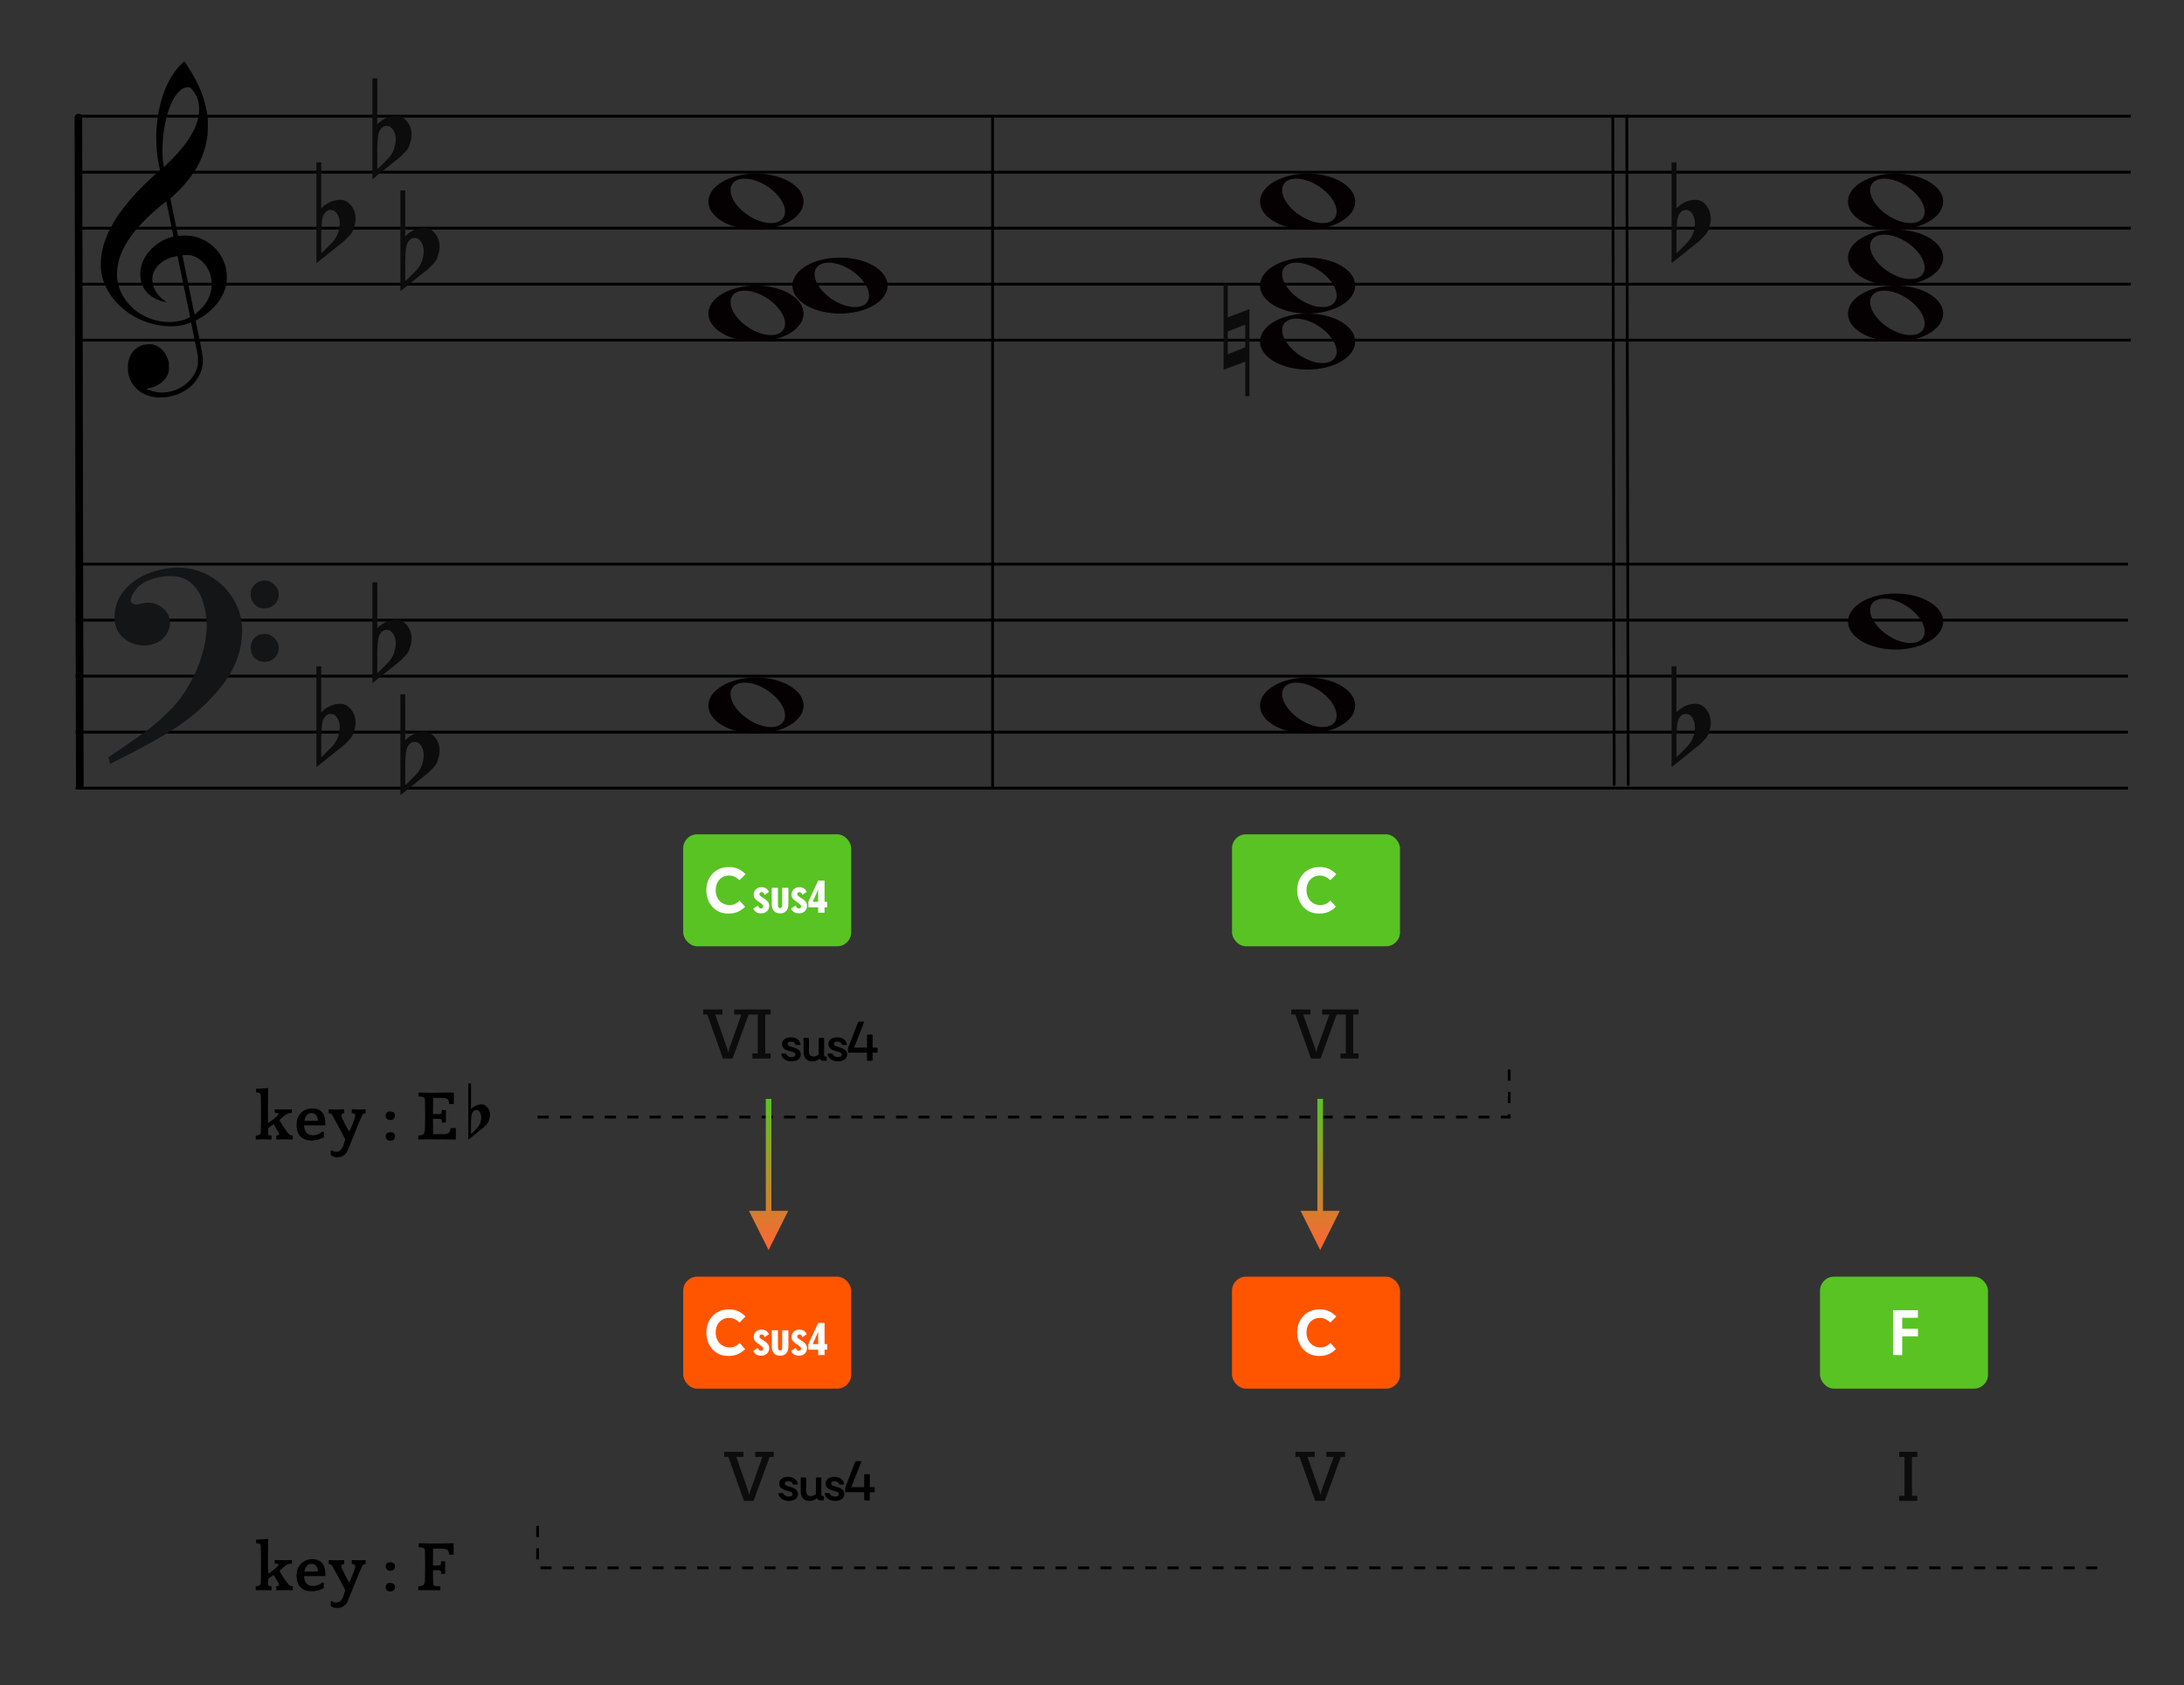 <?xml version="1.0" encoding="UTF-8"?>
<svg width="780px" height="602px" viewBox="0 0 780 602" version="1.1" xmlns="http://www.w3.org/2000/svg" xmlns:xlink="http://www.w3.org/1999/xlink">
    <rect x="0" y="0" width="780" height="602" fill="#333333" stroke="none"/>
    <!-- Generator: Sketch 62 (91390) - https://sketch.com -->
    <title>C4-modulation-sayonara</title>
    <desc>Created with Sketch.</desc>
    <defs>
        <linearGradient x1="50%" y1="0%" x2="50%" y2="98.794%" id="linearGradient-1">
            <stop stop-color="#58C322" offset="0%"></stop>
            <stop stop-color="#FF6633" offset="100%"></stop>
        </linearGradient>
    </defs>
    <g id="C4-modulation-sayonara" stroke="none" stroke-width="1" fill="none" fill-rule="evenodd">
        <g id="Group" transform="translate(27, 191)" stroke="#000000">
            <line x1="0" y1="10.5" x2="733" y2="10.5" id="horizon"></line>
            <line x1="0" y1="30.5" x2="733" y2="30.5" id="horizon"></line>
            <line x1="0" y1="50.5" x2="733" y2="50.5" id="horizon"></line>
            <line x1="0" y1="70.5" x2="733" y2="70.5" id="horizon"></line>
            <line x1="0" y1="90.5" x2="733" y2="90.5" id="horizon"></line>
        </g>
        <line x1="-91.5" y1="161.5" x2="147" y2="161" id="bar" stroke="#000000" stroke-width="2.722" stroke-linecap="round" stroke-linejoin="round" transform="translate(28, 161.5) rotate(90) translate(-28, -161.5) "></line>
        <g id="F" transform="translate(39, 203)" fill="#131516" stroke="#131516" stroke-width="0.5">
            <path d="M0,67.596 C5.774,63.697 10.087,60.745 12.864,58.704 C15.642,56.7 18.566,54.186 21.563,51.198 C24.559,48.21 27.081,44.821 29.128,41.067 C30.736,38.298 32.125,35.091 33.258,31.447 C34.391,27.84 34.975,24.342 35.085,21.026 C35.085,17.928 34.683,14.977 33.842,12.207 C33.038,9.401 31.65,7.106 29.676,5.247 C27.703,3.425 25.144,2.514 21.965,2.514 C18.895,2.514 16.008,3.134 13.303,4.336 C10.635,5.575 8.735,7.543 7.675,10.312 C7.675,10.567 7.529,10.895 7.309,11.369 C7.382,11.952 7.675,12.389 8.223,12.717 C8.771,13.045 9.246,13.191 9.685,13.191 C9.904,13.191 10.525,13.082 11.476,12.863 C12.462,12.645 13.267,12.499 13.924,12.499 C15.861,12.499 17.579,13.191 19.151,14.539 C20.686,15.888 21.453,17.527 21.453,19.459 C21.453,20.843 21.051,22.155 20.283,23.358 C19.516,24.56 18.456,25.544 17.104,26.237 C15.752,26.965 14.253,27.293 12.645,27.293 C9.721,27.293 7.236,26.419 5.19,24.633 C3.18,22.811 2.156,20.516 2.156,17.637 C2.156,13.956 3.289,10.786 5.519,8.09 C7.784,5.393 10.635,3.389 14.144,2.041 C17.616,0.656 21.124,0 24.706,0 C28.616,0 32.344,0.984 35.816,2.988 C39.324,4.956 42.065,7.689 44.112,11.078 C46.159,14.503 47.219,18.147 47.219,22.082 C47.219,29.079 44.88,35.565 40.202,41.578 C35.524,47.59 29.749,52.801 22.842,57.247 C18.237,60.271 10.781,64.352 0.512,69.49 L0,67.596 Z M50.764,9.223 C50.764,7.912 51.239,6.818 52.189,5.944 C53.103,5.033 54.236,4.596 55.588,4.596 C56.757,4.596 57.854,5.106 58.84,6.09 C59.827,7.037 60.302,8.167 60.302,9.406 C60.302,10.717 59.791,11.847 58.84,12.758 C57.817,13.633 56.684,14.07 55.405,14.07 C54.053,14.07 52.956,13.633 52.079,12.649 C51.202,11.701 50.764,10.572 50.764,9.223 Z M50.764,28.318 C50.764,27.006 51.239,25.876 52.116,25.002 C53.029,24.091 54.162,23.654 55.588,23.654 C56.757,23.654 57.817,24.127 58.84,25.111 C59.791,26.095 60.302,27.152 60.302,28.318 C60.302,29.739 59.827,30.869 58.914,31.78 C57.963,32.691 56.867,33.164 55.588,33.164 C54.162,33.164 53.029,32.691 52.116,31.816 C51.239,30.941 50.764,29.775 50.764,28.318 Z" id="Shape"></path>
        </g>
        <path d="M56.162,141.963 C55.266,141.896 54.404,141.751 53.59,141.529 C49.375,140.385 46.455,137.207 45.775,133.019 C45.575,131.792 45.642,129.872 45.923,128.776 C46.137,127.937 46.656,126.738 47.074,126.113 C47.779,125.062 48.984,124.067 50.186,123.549 C51.174,123.121 51.706,123.008 52.952,122.964 C53.94,122.927 54.184,122.943 54.755,123.091 C57.243,123.73 59.258,125.863 60.132,128.784 C60.329,129.444 60.347,129.611 60.351,130.909 C60.354,132.141 60.333,132.398 60.178,132.946 C59.834,134.163 59.246,135.144 58.307,136.061 C56.932,137.409 55.321,138.218 53.146,138.658 L52.213,138.848 L52.875,139.136 C56.41,140.69 60.323,140.54 63.971,138.717 C67.164,137.123 69.633,134.238 70.482,131.11 C70.688,130.354 70.7,130.215 70.694,128.776 L70.688,127.247 L69.496,121.331 C68.841,118.077 68.287,115.355 68.266,115.281 C68.23,115.166 68.148,115.182 67.582,115.418 C63.926,116.945 58.394,116.925 53.345,115.368 C46.428,113.235 40.782,108.554 37.839,102.514 C36.921,100.627 36.385,98.824 36.088,96.619 C35.955,95.626 35.976,92.997 36.129,91.748 C36.949,85.066 40.398,78.366 46.901,70.82 C48.925,68.472 53.355,64.078 56.323,61.473 C57.113,60.781 57.146,60.737 57.085,60.513 C56.948,59.994 56.471,57.478 56.323,56.492 C55.64,51.894 55.641,46.555 56.327,41.883 C57.404,34.543 59.928,28.375 63.602,24.114 C64.272,23.336 65.69,22 65.845,22 C65.895,22 66.325,22.589 66.798,23.309 C71.195,29.971 73.521,35.905 74.157,42.07 C74.315,43.612 74.271,47.229 74.075,48.64 C73.431,53.296 71.928,57.337 69.35,61.34 C67.665,63.961 65.126,66.939 62.535,69.339 C61.944,69.888 61.321,70.465 61.152,70.623 L60.846,70.909 L62.203,77.585 L63.559,84.263 L64.231,84.211 C66.12,84.059 68.116,84.17 69.543,84.503 C71.442,84.949 73.58,85.966 75.179,87.183 C76.071,87.863 77.556,89.382 78.183,90.257 C79.682,92.347 80.66,94.839 80.933,97.258 C81.069,98.455 80.988,100.783 80.78,101.751 C79.957,105.583 77.521,109.186 73.81,112.057 C72.892,112.767 71.554,113.624 70.582,114.127 C69.924,114.468 69.867,114.514 69.91,114.692 C69.993,115.029 71.048,120.157 71.442,122.136 C71.649,123.175 71.967,124.896 72.15,125.96 C72.472,127.832 72.482,127.929 72.438,129.139 C72.36,131.439 71.782,133.237 70.478,135.256 C67.993,139.1 63.541,141.551 58.349,141.933 C57.252,142.013 56.899,142.019 56.162,141.963 Z M62.745,114.885 C63.722,114.77 64.959,114.504 65.761,114.234 C66.743,113.905 67.928,113.32 67.881,113.187 C67.859,113.128 66.855,108.232 65.649,102.304 C64.443,96.377 63.437,91.508 63.413,91.484 C63.39,91.46 62.989,91.516 62.523,91.611 C59.107,92.303 56.304,94.262 55.076,96.816 C54.689,97.621 54.541,98.148 54.441,99.068 C54.229,101.023 54.858,103.17 56.144,104.872 C56.893,105.865 58.034,106.926 59.081,107.606 C59.482,107.866 59.559,107.994 59.278,107.933 C59.18,107.913 58.836,107.838 58.514,107.77 C55.981,107.223 53.532,105.79 52.143,104.047 C50.923,102.514 50.304,100.92 50.127,98.848 C49.901,96.207 50.593,93.661 52.211,91.165 C53.256,89.553 55.06,87.798 56.867,86.636 C58.176,85.793 60.16,84.933 61.512,84.622 C61.759,84.566 61.961,84.493 61.961,84.463 C61.961,84.376 59.457,72.124 59.415,72.007 C59.354,71.835 55.96,74.619 53.673,76.714 C52.412,77.87 49.728,80.664 48.754,81.836 C45.813,85.373 43.913,88.555 42.85,91.716 C41.782,94.904 41.516,97.972 42.062,100.876 C42.726,104.406 45.003,108.1 48.048,110.588 C52.184,113.965 57.451,115.505 62.745,114.885 Z M70.505,111.528 C73.324,109.107 74.992,106.353 75.485,103.313 C75.651,102.294 75.607,100.145 75.405,99.195 C74.58,95.346 72.061,92.374 68.741,91.333 C68.087,91.127 67.936,91.111 66.647,91.109 C65.83,91.109 65.23,91.139 65.189,91.187 C65.148,91.234 65.991,95.463 67.301,101.771 C68.5,107.548 69.482,112.285 69.484,112.299 C69.492,112.363 69.835,112.103 70.505,111.528 Z M61.284,57.016 C66.959,51.335 70.313,45.803 71.012,40.963 C71.169,39.873 71.167,38.096 71.006,37.127 C70.684,35.195 69.896,33.498 68.556,31.862 C68.024,31.212 67.944,31.178 66.938,31.18 C65.83,31.182 64.822,31.708 63.777,32.83 C62.044,34.684 60.596,37.715 59.529,41.707 C58.046,47.266 57.59,54.218 58.404,58.927 L58.531,59.671 L59.325,58.927 C59.761,58.517 60.641,57.658 61.284,57.016 Z" id="G-Clef" fill="#000000"></path>
        <g id="Group" transform="translate(28, 31)" stroke="#000000">
            <line x1="0" y1="10.5" x2="733" y2="10.5" id="horizon"></line>
            <line x1="0" y1="30.5" x2="733" y2="30.5" id="horizon"></line>
            <line x1="0" y1="50.5" x2="733" y2="50.5" id="horizon"></line>
            <line x1="0" y1="70.5" x2="733" y2="70.5" id="horizon"></line>
            <line x1="0" y1="90.5" x2="733" y2="90.5" id="horizon"></line>
        </g>
        <g id="flat" transform="translate(113, 58)" fill="#0C0C0C" fill-rule="nonzero">
            <path d="M1.733,11.772 C1.733,11.772 1.733,13.314 1.733,16.4 C3.732,14.423 5.976,13.411 8.464,13.362 C10.019,13.362 11.352,14.062 12.463,15.46 C13.44,16.762 13.951,18.208 13.996,19.8 C14.04,21.053 13.751,22.499 13.129,24.139 C12.907,24.814 12.418,25.537 11.663,26.308 C11.085,26.888 10.486,27.49 9.863,28.117 C6.576,30.72 3.288,33.348 0,36 L0,0 L1.733,0 L1.733,11.772 Z M7.131,17.991 C6.598,17.316 5.91,16.979 5.065,16.979 C3.999,16.979 3.133,17.629 2.466,18.931 C1.977,19.944 1.733,22.331 1.733,26.091 L1.733,32.312 C1.777,32.504 3.022,31.323 5.465,28.767 C6.798,27.418 7.665,25.826 8.064,23.994 C8.242,23.271 8.331,22.548 8.331,21.824 C8.331,20.233 7.931,18.956 7.131,17.991"></path>
        </g>
        <g id="flat" transform="translate(133, 28)" fill="#0C0C0C" fill-rule="nonzero">
            <path d="M1.733,11.772 C1.733,11.772 1.733,13.314 1.733,16.4 C3.732,14.423 5.976,13.411 8.464,13.362 C10.019,13.362 11.352,14.062 12.463,15.46 C13.44,16.762 13.951,18.208 13.996,19.8 C14.04,21.053 13.751,22.499 13.129,24.139 C12.907,24.814 12.418,25.537 11.663,26.308 C11.085,26.888 10.486,27.49 9.863,28.117 C6.576,30.72 3.288,33.348 0,36 L0,0 L1.733,0 L1.733,11.772 Z M7.131,17.991 C6.598,17.316 5.91,16.979 5.065,16.979 C3.999,16.979 3.133,17.629 2.466,18.931 C1.977,19.944 1.733,22.331 1.733,26.091 L1.733,32.312 C1.777,32.504 3.022,31.323 5.465,28.767 C6.798,27.418 7.665,25.826 8.064,23.994 C8.242,23.271 8.331,22.548 8.331,21.824 C8.331,20.233 7.931,18.956 7.131,17.991"></path>
        </g>
        <g id="flat" transform="translate(143, 68)" fill="#0C0C0C" fill-rule="nonzero">
            <path d="M1.733,11.772 C1.733,11.772 1.733,13.314 1.733,16.4 C3.732,14.423 5.976,13.411 8.464,13.362 C10.019,13.362 11.352,14.062 12.463,15.46 C13.44,16.762 13.951,18.208 13.996,19.8 C14.04,21.053 13.751,22.499 13.129,24.139 C12.907,24.814 12.418,25.537 11.663,26.308 C11.085,26.888 10.486,27.49 9.863,28.117 C6.576,30.72 3.288,33.348 0,36 L0,0 L1.733,0 L1.733,11.772 Z M7.131,17.991 C6.598,17.316 5.91,16.979 5.065,16.979 C3.999,16.979 3.133,17.629 2.466,18.931 C1.977,19.944 1.733,22.331 1.733,26.091 L1.733,32.312 C1.777,32.504 3.022,31.323 5.465,28.767 C6.798,27.418 7.665,25.826 8.064,23.994 C8.242,23.271 8.331,22.548 8.331,21.824 C8.331,20.233 7.931,18.956 7.131,17.991"></path>
        </g>
        <g id="flat" transform="translate(113, 238)" fill="#0C0C0C" fill-rule="nonzero">
            <path d="M1.733,11.772 C1.733,11.772 1.733,13.314 1.733,16.4 C3.732,14.423 5.976,13.411 8.464,13.362 C10.019,13.362 11.352,14.062 12.463,15.46 C13.44,16.762 13.951,18.208 13.996,19.8 C14.04,21.053 13.751,22.499 13.129,24.139 C12.907,24.814 12.418,25.537 11.663,26.308 C11.085,26.888 10.486,27.49 9.863,28.117 C6.576,30.72 3.288,33.348 0,36 L0,0 L1.733,0 L1.733,11.772 Z M7.131,17.991 C6.598,17.316 5.91,16.979 5.065,16.979 C3.999,16.979 3.133,17.629 2.466,18.931 C1.977,19.944 1.733,22.331 1.733,26.091 L1.733,32.312 C1.777,32.504 3.022,31.323 5.465,28.767 C6.798,27.418 7.665,25.826 8.064,23.994 C8.242,23.271 8.331,22.548 8.331,21.824 C8.331,20.233 7.931,18.956 7.131,17.991"></path>
        </g>
        <g id="flat" transform="translate(597, 58)" fill="#0C0C0C" fill-rule="nonzero">
            <path d="M1.733,11.772 C1.733,11.772 1.733,13.314 1.733,16.4 C3.732,14.423 5.976,13.411 8.464,13.362 C10.019,13.362 11.352,14.062 12.463,15.46 C13.44,16.762 13.951,18.208 13.996,19.8 C14.04,21.053 13.751,22.499 13.129,24.139 C12.907,24.814 12.418,25.537 11.663,26.308 C11.085,26.888 10.486,27.49 9.863,28.117 C6.576,30.72 3.288,33.348 0,36 L0,0 L1.733,0 L1.733,11.772 Z M7.131,17.991 C6.598,17.316 5.91,16.979 5.065,16.979 C3.999,16.979 3.133,17.629 2.466,18.931 C1.977,19.944 1.733,22.331 1.733,26.091 L1.733,32.312 C1.777,32.504 3.022,31.323 5.465,28.767 C6.798,27.418 7.665,25.826 8.064,23.994 C8.242,23.271 8.331,22.548 8.331,21.824 C8.331,20.233 7.931,18.956 7.131,17.991"></path>
        </g>
        <g id="flat" transform="translate(597, 238)" fill="#0C0C0C" fill-rule="nonzero">
            <path d="M1.733,11.772 C1.733,11.772 1.733,13.314 1.733,16.4 C3.732,14.423 5.976,13.411 8.464,13.362 C10.019,13.362 11.352,14.062 12.463,15.46 C13.44,16.762 13.951,18.208 13.996,19.8 C14.04,21.053 13.751,22.499 13.129,24.139 C12.907,24.814 12.418,25.537 11.663,26.308 C11.085,26.888 10.486,27.49 9.863,28.117 C6.576,30.72 3.288,33.348 0,36 L0,0 L1.733,0 L1.733,11.772 Z M7.131,17.991 C6.598,17.316 5.91,16.979 5.065,16.979 C3.999,16.979 3.133,17.629 2.466,18.931 C1.977,19.944 1.733,22.331 1.733,26.091 L1.733,32.312 C1.777,32.504 3.022,31.323 5.465,28.767 C6.798,27.418 7.665,25.826 8.064,23.994 C8.242,23.271 8.331,22.548 8.331,21.824 C8.331,20.233 7.931,18.956 7.131,17.991"></path>
        </g>
        <g id="flat" transform="translate(133, 208)" fill="#0C0C0C" fill-rule="nonzero">
            <path d="M1.733,11.772 C1.733,11.772 1.733,13.314 1.733,16.4 C3.732,14.423 5.976,13.411 8.464,13.362 C10.019,13.362 11.352,14.062 12.463,15.46 C13.44,16.762 13.951,18.208 13.996,19.8 C14.04,21.053 13.751,22.499 13.129,24.139 C12.907,24.814 12.418,25.537 11.663,26.308 C11.085,26.888 10.486,27.49 9.863,28.117 C6.576,30.72 3.288,33.348 0,36 L0,0 L1.733,0 L1.733,11.772 Z M7.131,17.991 C6.598,17.316 5.91,16.979 5.065,16.979 C3.999,16.979 3.133,17.629 2.466,18.931 C1.977,19.944 1.733,22.331 1.733,26.091 L1.733,32.312 C1.777,32.504 3.022,31.323 5.465,28.767 C6.798,27.418 7.665,25.826 8.064,23.994 C8.242,23.271 8.331,22.548 8.331,21.824 C8.331,20.233 7.931,18.956 7.131,17.991"></path>
        </g>
        <g id="flat" transform="translate(143, 248)" fill="#0C0C0C" fill-rule="nonzero">
            <path d="M1.733,11.772 C1.733,11.772 1.733,13.314 1.733,16.4 C3.732,14.423 5.976,13.411 8.464,13.362 C10.019,13.362 11.352,14.062 12.463,15.46 C13.44,16.762 13.951,18.208 13.996,19.8 C14.04,21.053 13.751,22.499 13.129,24.139 C12.907,24.814 12.418,25.537 11.663,26.308 C11.085,26.888 10.486,27.49 9.863,28.117 C6.576,30.72 3.288,33.348 0,36 L0,0 L1.733,0 L1.733,11.772 Z M7.131,17.991 C6.598,17.316 5.91,16.979 5.065,16.979 C3.999,16.979 3.133,17.629 2.466,18.931 C1.977,19.944 1.733,22.331 1.733,26.091 L1.733,32.312 C1.777,32.504 3.022,31.323 5.465,28.767 C6.798,27.418 7.665,25.826 8.064,23.994 C8.242,23.271 8.331,22.548 8.331,21.824 C8.331,20.233 7.931,18.956 7.131,17.991"></path>
        </g>
        <rect id="Rectangle-Copy" fill="#58C322" x="244" y="298" width="60" height="40" rx="5"></rect>
        <line x1="456.5" y1="161.25" x2="695" y2="160.75" id="bar" stroke="#000000" stroke-linecap="round" stroke-linejoin="round" transform="translate(576, 161.25) rotate(90) translate(-576, -161.25) "></line>
        <line x1="461.5" y1="161.25" x2="700" y2="160.75" id="bar" stroke="#000000" stroke-linecap="round" stroke-linejoin="round" transform="translate(581, 161.25) rotate(90) translate(-581, -161.25) "></line>
        <rect id="Rectangle-Copy" fill="#58C322" x="440" y="298" width="60" height="40" rx="5"></rect>
        <g id="CN-Root" transform="translate(242, 348)" fill="#0C0C0C" fill-rule="nonzero">
            <path d="M19.633,30.088 L25.353,14.384 L26.835,14.384 L26.835,12.564 L20.205,12.564 L20.205,14.384 L22.779,14.384 L18.385,26.682 L18.151,27.748 L17.995,27.748 L17.761,26.682 L13.445,14.384 L16.019,14.384 L16.019,12.564 L9.155,12.564 L9.155,14.384 L10.611,14.384 L16.201,30.088 L19.633,30.088 Z M33.206,30.088 L33.206,28.268 L31.308,28.268 L31.308,14.384 L33.206,14.384 L33.206,12.564 L26.732,12.564 L26.732,14.384 L28.63,14.384 L28.63,28.268 L26.732,28.268 L26.732,30.088 L33.206,30.088 Z" id="Combined-Shape"></path>
        </g>
        <g id="CN-Root" transform="translate(452, 348)" fill="#0C0C0C" fill-rule="nonzero">
            <path d="M19.633,30.088 L25.353,14.384 L26.835,14.384 L26.835,12.564 L20.205,12.564 L20.205,14.384 L22.779,14.384 L18.385,26.682 L18.151,27.748 L17.995,27.748 L17.761,26.682 L13.445,14.384 L16.019,14.384 L16.019,12.564 L9.155,12.564 L9.155,14.384 L10.611,14.384 L16.201,30.088 L19.633,30.088 Z M33.206,30.088 L33.206,28.268 L31.308,28.268 L31.308,14.384 L33.206,14.384 L33.206,12.564 L26.732,12.564 L26.732,14.384 L28.63,14.384 L28.63,28.268 L26.732,28.268 L26.732,30.088 L33.206,30.088 Z" id="Combined-Shape"></path>
        </g>
        <g id="CN-sus4" transform="translate(274, 348)" fill="#000000">
            <path d="M8.727,31.101 C10.687,31.101 12.007,30.121 12.007,28.661 C12.007,26.981 10.607,26.501 9.307,26.101 C8.267,25.781 7.267,25.581 7.267,24.881 C7.267,24.361 7.727,24.041 8.507,24.041 C9.447,24.041 9.987,24.521 10.127,25.081 C10.147,25.221 10.227,25.261 10.327,25.261 L11.707,25.261 C11.867,25.261 11.927,25.181 11.907,25.041 C11.727,23.521 10.347,22.501 8.487,22.501 C6.547,22.501 5.307,23.461 5.307,24.881 C5.307,28.021 10.067,27.021 10.067,28.681 C10.067,29.201 9.567,29.561 8.747,29.561 C7.707,29.561 7.007,29.061 6.807,28.461 C6.747,28.341 6.667,28.281 6.547,28.281 L5.207,28.281 C5.047,28.281 5.007,28.381 5.007,28.521 C5.187,29.981 6.687,31.101 8.727,31.101 Z M16.114,31.101 C17.094,31.101 17.874,30.801 18.754,30.121 C18.994,30.621 19.434,30.901 20.174,30.901 L20.994,30.901 C21.174,30.901 21.274,30.801 21.274,30.621 L21.274,29.621 C21.274,29.441 21.174,29.341 20.994,29.341 L20.794,29.341 C20.414,29.341 20.334,29.161 20.334,28.801 L20.334,22.981 C20.334,22.801 20.234,22.701 20.054,22.701 L18.674,22.701 C18.474,22.701 18.394,22.801 18.394,22.981 L18.394,28.621 C17.734,29.161 17.174,29.381 16.554,29.381 C15.474,29.381 14.914,28.721 14.914,27.401 L14.914,22.981 C14.914,22.801 14.814,22.701 14.654,22.701 L13.254,22.701 C13.074,22.701 12.974,22.801 12.974,22.981 L12.974,27.601 C12.974,29.961 14.234,31.101 16.114,31.101 Z M25.28,31.101 C27.24,31.101 28.56,30.121 28.56,28.661 C28.56,26.981 27.16,26.501 25.86,26.101 C24.82,25.781 23.82,25.581 23.82,24.881 C23.82,24.361 24.28,24.041 25.06,24.041 C26,24.041 26.54,24.521 26.68,25.081 C26.7,25.221 26.78,25.261 26.88,25.261 L28.26,25.261 C28.42,25.261 28.48,25.181 28.46,25.041 C28.28,23.521 26.9,22.501 25.04,22.501 C23.1,22.501 21.86,23.461 21.86,24.881 C21.86,28.021 26.62,27.021 26.62,28.681 C26.62,29.201 26.12,29.561 25.3,29.561 C24.26,29.561 23.56,29.061 23.36,28.461 C23.3,28.341 23.22,28.281 23.1,28.281 L21.76,28.281 C21.6,28.281 21.56,28.381 21.56,28.521 C21.74,29.981 23.24,31.101 25.28,31.101 Z M37.367,30.901 C37.547,30.901 37.647,30.801 37.647,30.621 L37.647,27.981 L39.147,27.981 C39.327,27.981 39.407,27.881 39.407,27.721 L39.407,26.441 C39.407,26.261 39.327,26.201 39.147,26.201 L37.647,26.201 L37.647,21.801 C37.647,21.641 37.547,21.541 37.367,21.541 L35.907,21.541 C35.747,21.541 35.647,21.641 35.647,21.801 L35.647,26.201 L31.027,26.201 L34.587,17.181 C34.647,17.001 34.547,16.901 34.367,16.901 L32.787,16.901 C32.607,16.901 32.527,16.981 32.427,17.181 L28.867,26.341 L28.867,27.721 C28.867,27.881 28.967,27.981 29.147,27.981 L35.647,27.981 L35.647,30.621 C35.647,30.801 35.747,30.901 35.907,30.901 L37.367,30.901 Z" id="Combined-Shape"></path>
        </g>
        <g id="CS-Root" transform="translate(250, 310)" fill="#FFFFFF" fill-rule="nonzero">
            <path d="M10.164,16.312 C12.54,16.312 14.268,15.616 16.116,13.888 L14.124,11.632 C13.14,12.76 12.012,13.264 10.548,13.264 C7.668,13.264 5.604,11.032 5.604,7.96 C5.604,4.888 7.572,2.728 10.38,2.728 C11.724,2.728 12.828,3.208 14.124,4.384 L16.26,2.224 C14.364,0.376 12.684,-0.32 10.212,-0.32 C5.58,-0.32 2.268,3.16 2.268,8.032 C2.268,10.24 3.06,12.4 4.428,13.912 C5.844,15.496 7.788,16.312 10.164,16.312 Z" id="Combined-Shape"></path>
        </g>
        <g id="CS-Root" transform="translate(461, 310)" fill="#FFFFFF" fill-rule="nonzero">
            <path d="M10.164,16.312 C12.54,16.312 14.268,15.616 16.116,13.888 L14.124,11.632 C13.14,12.76 12.012,13.264 10.548,13.264 C7.668,13.264 5.604,11.032 5.604,7.96 C5.604,4.888 7.572,2.728 10.38,2.728 C11.724,2.728 12.828,3.208 14.124,4.384 L16.26,2.224 C14.364,0.376 12.684,-0.32 10.212,-0.32 C5.58,-0.32 2.268,3.16 2.268,8.032 C2.268,10.24 3.06,12.4 4.428,13.912 C5.844,15.496 7.788,16.312 10.164,16.312 Z" id="Combined-Shape"></path>
        </g>
        <path d="M192,399 L539,399 L539,381" id="Path-2" stroke="#000000" stroke-dasharray="4,4"></path>
        <path d="M91.333,407.018 C91.333,407.018 93.253,406.946 94.189,406.946 C95.149,406.946 96.973,407.018 96.973,407.018 L96.973,407.018 L96.973,405.578 C95.845,405.578 95.749,405.338 95.749,404.834 L95.749,404.834 L95.749,402.938 L97.717,401.522 L99.517,404.522 C99.925,405.362 99.373,405.578 98.677,405.578 L98.677,405.578 L98.677,407.018 C98.677,407.018 100.837,406.946 101.797,406.946 C102.877,406.946 104.581,407.018 104.581,407.018 L104.581,407.018 L104.581,405.578 C103.717,405.554 103.429,405.338 103.069,404.954 C102.325,404.114 101.197,402.482 99.781,400.082 C100.933,399.026 102.349,397.538 103.789,397.538 L103.789,397.538 L104.245,397.538 L104.245,396.218 C104.245,396.218 102.925,396.29 101.893,396.29 L101.718,396.289 C100.233,396.284 98.125,396.218 98.125,396.218 L98.125,396.218 L98.125,397.538 L98.701,397.538 C99.229,397.538 99.469,397.61 99.469,397.946 C99.469,398.522 95.941,401.114 95.749,401.114 C95.749,401.114 95.677,399.242 95.677,397.898 L95.678,397.403 C95.686,394.781 95.749,388.658 95.749,388.658 L95.749,388.658 L95.173,388.658 C95.173,388.658 93.469,388.898 91.453,388.898 L91.453,388.898 L91.453,390.218 C92.365,390.218 93.157,390.242 93.157,391.49 C93.157,392.018 93.229,395.81 93.229,397.898 C93.229,399.886 93.165,403.553 93.158,404.017 L93.157,404.066 C93.157,405.218 92.581,405.578 91.333,405.578 L91.333,405.578 Z M111.253,407.354 C114.013,407.354 115.645,406.202 115.645,406.202 L115.645,406.202 L115.669,404.258 L114.997,404.258 C114.997,404.258 113.749,405.506 111.829,405.506 C110.005,405.506 108.733,404.522 108.613,402.194 L108.613,402.194 L108.613,401.954 L116.197,401.954 L116.197,401.114 C116.197,398.81 115.381,395.882 111.397,395.882 C109.333,395.882 105.901,397.298 105.901,401.858 C105.901,404.882 107.389,407.354 111.253,407.354 Z M113.509,400.322 L108.757,400.322 C108.757,399.818 109.261,397.562 111.301,397.562 C113.149,397.562 113.581,399.482 113.509,400.322 L113.509,400.322 Z M120.397,413.354 C122.485,413.354 123.661,412.25 124.309,410.618 L124.309,410.618 L125.725,407.066 C125.725,407.066 128.773,399.482 129.373,398.354 C129.709,397.706 130.045,397.658 130.573,397.658 L130.573,397.658 L130.573,396.218 C130.573,396.218 129.061,396.29 128.125,396.29 L127.987,396.289 C127.08,396.283 125.629,396.218 125.629,396.218 L125.629,396.218 L125.629,397.658 C126.469,397.658 126.877,397.85 126.877,398.474 C126.877,399.482 124.813,404.21 124.741,404.21 C124.669,404.21 121.909,399.386 121.909,398.498 C121.909,397.97 122.245,397.658 122.941,397.658 L122.941,397.658 L122.941,396.218 C122.941,396.218 121.069,396.29 120.157,396.29 L120.018,396.289 C119.015,396.283 117.397,396.218 117.397,396.218 L117.397,396.218 L117.397,397.658 C118.093,397.658 118.261,397.706 118.669,398.33 C118.669,398.33 123.205,406.49 123.253,406.97 C122.845,408.65 122.221,411.362 120.181,411.41 C118.981,411.434 118.573,410.906 118.573,410.906 L118.573,410.906 L118.141,410.906 L118.141,412.61 C118.141,412.61 118.909,413.354 120.397,413.354 Z M139.453,400.058 C140.461,400.058 141.085,399.362 141.085,398.402 C141.085,397.442 140.245,396.986 139.357,396.986 C138.541,396.986 137.749,397.37 137.749,398.45 C137.749,399.554 138.469,400.058 139.453,400.058 Z M139.453,407.45 C140.461,407.45 141.085,406.754 141.085,405.794 C141.085,404.834 140.245,404.378 139.357,404.378 C138.541,404.378 137.749,404.762 137.749,405.842 C137.749,406.946 138.469,407.45 139.453,407.45 Z M149.389,407.018 C149.389,407.018 151.549,406.922 153.205,406.922 C155.779,406.922 162.225,407.01 162.769,407.017 L162.805,407.018 L162.805,402.938 L160.909,402.938 C160.909,403.73 160.693,405.098 158.533,405.098 L158.533,405.098 L154.669,405.098 C154.669,405.098 154.621,402.17 154.621,399.626 L154.621,399.626 L156.781,399.626 C157.909,399.626 157.837,400.13 157.837,400.97 L157.837,400.97 L159.277,400.97 L159.277,396.482 L159.277,396.482 L157.789,396.482 C157.765,397.49 157.813,397.946 156.733,397.946 L156.733,397.946 L154.621,397.946 C154.621,395.114 154.669,392.138 154.669,392.138 L154.669,392.138 L158.053,392.138 C160.136,392.138 160.359,393.162 160.379,394.118 L160.381,394.322 L162.085,394.322 L162.085,390.218 C162.085,390.218 156.585,390.305 153.688,390.313 L153.129,390.313 C151.662,390.307 149.509,390.218 149.509,390.218 L149.509,390.218 L149.509,391.658 C151.717,391.682 151.765,392.186 151.765,393.242 C151.813,394.178 151.837,396.338 151.837,398.45 C151.837,400.394 151.789,402.314 151.765,403.226 C151.765,405.074 151.117,405.578 149.389,405.578 L149.389,405.578 Z M168.217,393.57 C168.217,393.57 168.217,394.432 168.217,396.154 C169.322,395.05 170.563,394.485 171.939,394.458 C172.799,394.458 173.536,394.849 174.15,395.629 C174.69,396.356 174.973,397.163 174.998,398.052 C175.022,398.751 174.862,399.558 174.519,400.473 C174.396,400.85 174.125,401.254 173.707,401.684 C173.388,402.008 173.057,402.344 172.713,402.694 C170.895,404.147 169.077,405.614 167.258,407.094 L167.258,387 L168.217,387 L168.217,393.57 Z M171.202,397.042 C170.907,396.665 170.526,396.477 170.059,396.477 C169.469,396.477 168.99,396.84 168.622,397.567 C168.352,398.132 168.217,399.464 168.217,401.563 L168.217,405.035 C168.241,405.143 168.929,404.484 170.28,403.057 C171.017,402.304 171.497,401.415 171.718,400.393 C171.816,399.989 171.865,399.585 171.865,399.182 C171.865,398.294 171.644,397.581 171.202,397.042" id="Combined-Shape" fill="#000000"></path>
        <path d="M192,560 L749,560 L749,542" id="Path-2" stroke="#000000" stroke-dasharray="4,4" transform="translate(470.5, 551) scale(-1, 1) translate(-470.5, -551) "></path>
        <path d="M91.333,568.018 C91.333,568.018 93.253,567.946 94.189,567.946 C95.149,567.946 96.973,568.018 96.973,568.018 L96.973,568.018 L96.973,566.578 C95.845,566.578 95.749,566.338 95.749,565.834 L95.749,565.834 L95.749,563.938 L97.717,562.522 L99.517,565.522 C99.925,566.362 99.373,566.578 98.677,566.578 L98.677,566.578 L98.677,568.018 C98.677,568.018 100.837,567.946 101.797,567.946 C102.877,567.946 104.581,568.018 104.581,568.018 L104.581,568.018 L104.581,566.578 C103.717,566.554 103.429,566.338 103.069,565.954 C102.325,565.114 101.197,563.482 99.781,561.082 C100.933,560.026 102.349,558.538 103.789,558.538 L103.789,558.538 L104.245,558.538 L104.245,557.218 C104.245,557.218 102.925,557.29 101.893,557.29 L101.718,557.289 C100.233,557.284 98.125,557.218 98.125,557.218 L98.125,557.218 L98.125,558.538 L98.701,558.538 C99.229,558.538 99.469,558.61 99.469,558.946 C99.469,559.522 95.941,562.114 95.749,562.114 C95.749,562.114 95.677,560.242 95.677,558.898 L95.678,558.403 C95.686,555.781 95.749,549.658 95.749,549.658 L95.749,549.658 L95.173,549.658 C95.173,549.658 93.469,549.898 91.453,549.898 L91.453,549.898 L91.453,551.218 C92.365,551.218 93.157,551.242 93.157,552.49 C93.157,553.018 93.229,556.81 93.229,558.898 C93.229,560.886 93.165,564.553 93.158,565.017 L93.157,565.066 C93.157,566.218 92.581,566.578 91.333,566.578 L91.333,566.578 Z M111.253,568.354 C114.013,568.354 115.645,567.202 115.645,567.202 L115.645,567.202 L115.669,565.258 L114.997,565.258 C114.997,565.258 113.749,566.506 111.829,566.506 C110.005,566.506 108.733,565.522 108.613,563.194 L108.613,563.194 L108.613,562.954 L116.197,562.954 L116.197,562.114 C116.197,559.81 115.381,556.882 111.397,556.882 C109.333,556.882 105.901,558.298 105.901,562.858 C105.901,565.882 107.389,568.354 111.253,568.354 Z M113.509,561.322 L108.757,561.322 C108.757,560.818 109.261,558.562 111.301,558.562 C113.149,558.562 113.581,560.482 113.509,561.322 L113.509,561.322 Z M120.397,574.354 C122.485,574.354 123.661,573.25 124.309,571.618 L124.309,571.618 L125.725,568.066 C125.725,568.066 128.773,560.482 129.373,559.354 C129.709,558.706 130.045,558.658 130.573,558.658 L130.573,558.658 L130.573,557.218 C130.573,557.218 129.061,557.29 128.125,557.29 L127.987,557.289 C127.08,557.283 125.629,557.218 125.629,557.218 L125.629,557.218 L125.629,558.658 C126.469,558.658 126.877,558.85 126.877,559.474 C126.877,560.482 124.813,565.21 124.741,565.21 C124.669,565.21 121.909,560.386 121.909,559.498 C121.909,558.97 122.245,558.658 122.941,558.658 L122.941,558.658 L122.941,557.218 C122.941,557.218 121.069,557.29 120.157,557.29 L120.018,557.289 C119.015,557.283 117.397,557.218 117.397,557.218 L117.397,557.218 L117.397,558.658 C118.093,558.658 118.261,558.706 118.669,559.33 C118.669,559.33 123.205,567.49 123.253,567.97 C122.845,569.65 122.221,572.362 120.181,572.41 C118.981,572.434 118.573,571.906 118.573,571.906 L118.573,571.906 L118.141,571.906 L118.141,573.61 C118.141,573.61 118.909,574.354 120.397,574.354 Z M139.453,561.058 C140.461,561.058 141.085,560.362 141.085,559.402 C141.085,558.442 140.245,557.986 139.357,557.986 C138.541,557.986 137.749,558.37 137.749,559.45 C137.749,560.554 138.469,561.058 139.453,561.058 Z M139.453,568.45 C140.461,568.45 141.085,567.754 141.085,566.794 C141.085,565.834 140.245,565.378 139.357,565.378 C138.541,565.378 137.749,565.762 137.749,566.842 C137.749,567.946 138.469,568.45 139.453,568.45 Z M157.261,568.018 L157.261,566.578 C154.765,566.578 154.741,566.482 154.669,564.946 C154.669,564.946 154.621,562.354 154.621,560.842 L154.621,560.842 L156.493,560.842 C157.573,560.842 157.573,561.346 157.573,562.186 L157.573,562.186 L158.965,562.186 L158.965,557.698 L157.525,557.698 C157.525,558.634 157.525,559.162 156.421,559.162 L156.421,559.162 L154.621,559.162 C154.621,557.794 154.669,553.138 154.669,553.138 L154.669,553.138 L158.005,553.138 C159.973,553.162 160.357,554.026 160.357,555.298 L160.357,555.298 L162.013,555.298 L162.013,551.218 C162.013,551.218 157.031,551.304 154.805,551.313 L154.304,551.313 C152.585,551.307 149.557,551.218 149.557,551.218 L149.557,551.218 L149.557,552.658 C151.741,552.658 151.765,553.186 151.765,554.242 C151.765,555.37 151.837,557.002 151.837,558.898 C151.837,560.842 151.765,563.026 151.765,564.226 C151.765,566.194 150.973,566.578 149.389,566.578 L149.389,566.578 L149.389,568.018 L153.157,567.946 L157.261,568.018 Z" id="Combined-Shape" fill="#000000"></path>
        <g id="CS-sus4" transform="translate(266, 308)" fill="#FFFFFF">
            <path d="M5.795,18.234 C7.541,18.234 8.711,17.136 8.711,15.516 C8.711,14.886 8.495,14.328 8.099,13.914 C7.667,13.428 7.469,13.302 5.939,12.294 C5.417,11.97 5.237,11.718 5.237,11.322 C5.237,10.908 5.561,10.638 6.029,10.638 C6.533,10.638 6.875,10.98 7.019,11.628 L8.621,10.584 C8.387,10.116 8.243,9.9 8.027,9.684 C7.559,9.18 6.803,8.892 5.993,8.892 C4.319,8.892 3.185,9.972 3.185,11.574 C3.185,12.582 3.563,13.122 4.931,14.058 C6.317,14.994 6.587,15.264 6.587,15.75 C6.587,16.164 6.245,16.488 5.777,16.488 C5.255,16.488 4.895,16.128 4.715,15.39 L3.005,16.524 C3.563,17.676 4.445,18.234 5.795,18.234 Z M12.603,18.234 C14.511,18.234 15.573,17.046 15.573,14.868 L15.573,9.126 L13.359,9.126 L13.359,15.228 C13.359,16.002 13.125,16.362 12.603,16.362 C12.081,16.362 11.847,16.002 11.847,15.228 L11.847,9.126 L9.633,9.126 L9.633,14.868 C9.633,17.046 10.695,18.234 12.603,18.234 Z M19.303,18.234 C21.049,18.234 22.219,17.136 22.219,15.516 C22.219,14.886 22.003,14.328 21.607,13.914 C21.175,13.428 20.977,13.302 19.447,12.294 C18.925,11.97 18.745,11.718 18.745,11.322 C18.745,10.908 19.069,10.638 19.537,10.638 C20.041,10.638 20.383,10.98 20.527,11.628 L22.129,10.584 C21.895,10.116 21.751,9.9 21.535,9.684 C21.067,9.18 20.311,8.892 19.501,8.892 C17.827,8.892 16.693,9.972 16.693,11.574 C16.693,12.582 17.071,13.122 18.439,14.058 C19.825,14.994 20.095,15.264 20.095,15.75 C20.095,16.164 19.753,16.488 19.285,16.488 C18.763,16.488 18.403,16.128 18.223,15.39 L16.513,16.524 C17.071,17.676 17.953,18.234 19.303,18.234 Z M28.487,18 L28.487,16.074 L29.423,16.074 L29.423,14.094 L28.487,14.094 L28.487,6.534 L26.201,6.534 L22.709,14.04 L22.709,16.074 L26.201,16.074 L26.201,18 L28.487,18 Z M26.201,14.094 L24.239,14.094 L26.201,9.72 L26.201,14.094 Z" id="Combined-Shape"></path>
        </g>
        <rect id="Rectangle-Copy" fill="#FF5500" x="244" y="456" width="60" height="40" rx="5"></rect>
        <rect id="Rectangle-Copy" fill="#FF5500" x="440" y="456" width="60" height="40" rx="5"></rect>
        <g id="CN-Root" transform="translate(246, 506)" fill="#0C0C0C" fill-rule="nonzero">
            <path d="M23.143,30.088 L28.863,14.384 L30.345,14.384 L30.345,12.564 L23.715,12.564 L23.715,14.384 L26.289,14.384 L21.895,26.682 L21.661,27.748 L21.505,27.748 L21.271,26.682 L16.955,14.384 L19.529,14.384 L19.529,12.564 L12.665,12.564 L12.665,14.384 L14.121,14.384 L19.711,30.088 L23.143,30.088 Z" id="Combined-Shape"></path>
        </g>
        <g id="CN-Root" transform="translate(450, 506)" fill="#0C0C0C" fill-rule="nonzero">
            <path d="M23.143,30.088 L28.863,14.384 L30.345,14.384 L30.345,12.564 L23.715,12.564 L23.715,14.384 L26.289,14.384 L21.895,26.682 L21.661,27.748 L21.505,27.748 L21.271,26.682 L16.955,14.384 L19.529,14.384 L19.529,12.564 L12.665,12.564 L12.665,14.384 L14.121,14.384 L19.711,30.088 L23.143,30.088 Z" id="Combined-Shape"></path>
        </g>
        <g id="CN-sus4" transform="translate(273, 505)" fill="#000000">
            <path d="M8.727,31.101 C10.687,31.101 12.007,30.121 12.007,28.661 C12.007,26.981 10.607,26.501 9.307,26.101 C8.267,25.781 7.267,25.581 7.267,24.881 C7.267,24.361 7.727,24.041 8.507,24.041 C9.447,24.041 9.987,24.521 10.127,25.081 C10.147,25.221 10.227,25.261 10.327,25.261 L11.707,25.261 C11.867,25.261 11.927,25.181 11.907,25.041 C11.727,23.521 10.347,22.501 8.487,22.501 C6.547,22.501 5.307,23.461 5.307,24.881 C5.307,28.021 10.067,27.021 10.067,28.681 C10.067,29.201 9.567,29.561 8.747,29.561 C7.707,29.561 7.007,29.061 6.807,28.461 C6.747,28.341 6.667,28.281 6.547,28.281 L5.207,28.281 C5.047,28.281 5.007,28.381 5.007,28.521 C5.187,29.981 6.687,31.101 8.727,31.101 Z M16.114,31.101 C17.094,31.101 17.874,30.801 18.754,30.121 C18.994,30.621 19.434,30.901 20.174,30.901 L20.994,30.901 C21.174,30.901 21.274,30.801 21.274,30.621 L21.274,29.621 C21.274,29.441 21.174,29.341 20.994,29.341 L20.794,29.341 C20.414,29.341 20.334,29.161 20.334,28.801 L20.334,22.981 C20.334,22.801 20.234,22.701 20.054,22.701 L18.674,22.701 C18.474,22.701 18.394,22.801 18.394,22.981 L18.394,28.621 C17.734,29.161 17.174,29.381 16.554,29.381 C15.474,29.381 14.914,28.721 14.914,27.401 L14.914,22.981 C14.914,22.801 14.814,22.701 14.654,22.701 L13.254,22.701 C13.074,22.701 12.974,22.801 12.974,22.981 L12.974,27.601 C12.974,29.961 14.234,31.101 16.114,31.101 Z M25.28,31.101 C27.24,31.101 28.56,30.121 28.56,28.661 C28.56,26.981 27.16,26.501 25.86,26.101 C24.82,25.781 23.82,25.581 23.82,24.881 C23.82,24.361 24.28,24.041 25.06,24.041 C26,24.041 26.54,24.521 26.68,25.081 C26.7,25.221 26.78,25.261 26.88,25.261 L28.26,25.261 C28.42,25.261 28.48,25.181 28.46,25.041 C28.28,23.521 26.9,22.501 25.04,22.501 C23.1,22.501 21.86,23.461 21.86,24.881 C21.86,28.021 26.62,27.021 26.62,28.681 C26.62,29.201 26.12,29.561 25.3,29.561 C24.26,29.561 23.56,29.061 23.36,28.461 C23.3,28.341 23.22,28.281 23.1,28.281 L21.76,28.281 C21.6,28.281 21.56,28.381 21.56,28.521 C21.74,29.981 23.24,31.101 25.28,31.101 Z M37.367,30.901 C37.547,30.901 37.647,30.801 37.647,30.621 L37.647,27.981 L39.147,27.981 C39.327,27.981 39.407,27.881 39.407,27.721 L39.407,26.441 C39.407,26.261 39.327,26.201 39.147,26.201 L37.647,26.201 L37.647,21.801 C37.647,21.641 37.547,21.541 37.367,21.541 L35.907,21.541 C35.747,21.541 35.647,21.641 35.647,21.801 L35.647,26.201 L31.027,26.201 L34.587,17.181 C34.647,17.001 34.547,16.901 34.367,16.901 L32.787,16.901 C32.607,16.901 32.527,16.981 32.427,17.181 L28.867,26.341 L28.867,27.721 C28.867,27.881 28.967,27.981 29.147,27.981 L35.647,27.981 L35.647,30.621 C35.647,30.801 35.747,30.901 35.907,30.901 L37.367,30.901 Z" id="Combined-Shape"></path>
        </g>
        <g id="CS-Root" transform="translate(250, 468)" fill="#FFFFFF" fill-rule="nonzero">
            <path d="M10.164,16.312 C12.54,16.312 14.268,15.616 16.116,13.888 L14.124,11.632 C13.14,12.76 12.012,13.264 10.548,13.264 C7.668,13.264 5.604,11.032 5.604,7.96 C5.604,4.888 7.572,2.728 10.38,2.728 C11.724,2.728 12.828,3.208 14.124,4.384 L16.26,2.224 C14.364,0.376 12.684,-0.32 10.212,-0.32 C5.58,-0.32 2.268,3.16 2.268,8.032 C2.268,10.24 3.06,12.4 4.428,13.912 C5.844,15.496 7.788,16.312 10.164,16.312 Z" id="Combined-Shape"></path>
        </g>
        <g id="CS-Root" transform="translate(461, 468)" fill="#FFFFFF" fill-rule="nonzero">
            <path d="M10.164,16.312 C12.54,16.312 14.268,15.616 16.116,13.888 L14.124,11.632 C13.14,12.76 12.012,13.264 10.548,13.264 C7.668,13.264 5.604,11.032 5.604,7.96 C5.604,4.888 7.572,2.728 10.38,2.728 C11.724,2.728 12.828,3.208 14.124,4.384 L16.26,2.224 C14.364,0.376 12.684,-0.32 10.212,-0.32 C5.58,-0.32 2.268,3.16 2.268,8.032 C2.268,10.24 3.06,12.4 4.428,13.912 C5.844,15.496 7.788,16.312 10.164,16.312 Z" id="Combined-Shape"></path>
        </g>
        <rect id="Rectangle-Copy" fill="#58C322" x="650" y="456" width="60" height="40" rx="5"></rect>
        <g id="CN-Root" transform="translate(660, 506)" fill="#0C0C0C" fill-rule="nonzero">
            <path d="M24.742,30.088 L24.742,28.268 L22.844,28.268 L22.844,14.384 L24.742,14.384 L24.742,12.564 L18.268,12.564 L18.268,14.384 L20.166,14.384 L20.166,28.268 L18.268,28.268 L18.268,30.088 L24.742,30.088 Z" id="Combined-Shape"></path>
        </g>
        <g id="CS-Root" transform="translate(671, 468)" fill="#FFFFFF" fill-rule="nonzero">
            <path d="M8.364,16 L8.364,9.304 L13.98,9.304 L13.98,6.616 L8.364,6.616 L8.364,2.68 L13.98,2.68 L13.98,-0.008 L5.076,-0.008 L5.076,16 L8.364,16 Z" id="Combined-Shape"></path>
        </g>
        <g id="CS-sus4" transform="translate(266, 466)" fill="#FFFFFF">
            <path d="M5.795,18.234 C7.541,18.234 8.711,17.136 8.711,15.516 C8.711,14.886 8.495,14.328 8.099,13.914 C7.667,13.428 7.469,13.302 5.939,12.294 C5.417,11.97 5.237,11.718 5.237,11.322 C5.237,10.908 5.561,10.638 6.029,10.638 C6.533,10.638 6.875,10.98 7.019,11.628 L8.621,10.584 C8.387,10.116 8.243,9.9 8.027,9.684 C7.559,9.18 6.803,8.892 5.993,8.892 C4.319,8.892 3.185,9.972 3.185,11.574 C3.185,12.582 3.563,13.122 4.931,14.058 C6.317,14.994 6.587,15.264 6.587,15.75 C6.587,16.164 6.245,16.488 5.777,16.488 C5.255,16.488 4.895,16.128 4.715,15.39 L3.005,16.524 C3.563,17.676 4.445,18.234 5.795,18.234 Z M12.603,18.234 C14.511,18.234 15.573,17.046 15.573,14.868 L15.573,9.126 L13.359,9.126 L13.359,15.228 C13.359,16.002 13.125,16.362 12.603,16.362 C12.081,16.362 11.847,16.002 11.847,15.228 L11.847,9.126 L9.633,9.126 L9.633,14.868 C9.633,17.046 10.695,18.234 12.603,18.234 Z M19.303,18.234 C21.049,18.234 22.219,17.136 22.219,15.516 C22.219,14.886 22.003,14.328 21.607,13.914 C21.175,13.428 20.977,13.302 19.447,12.294 C18.925,11.97 18.745,11.718 18.745,11.322 C18.745,10.908 19.069,10.638 19.537,10.638 C20.041,10.638 20.383,10.98 20.527,11.628 L22.129,10.584 C21.895,10.116 21.751,9.9 21.535,9.684 C21.067,9.18 20.311,8.892 19.501,8.892 C17.827,8.892 16.693,9.972 16.693,11.574 C16.693,12.582 17.071,13.122 18.439,14.058 C19.825,14.994 20.095,15.264 20.095,15.75 C20.095,16.164 19.753,16.488 19.285,16.488 C18.763,16.488 18.403,16.128 18.223,15.39 L16.513,16.524 C17.071,17.676 17.953,18.234 19.303,18.234 Z M28.487,18 L28.487,16.074 L29.423,16.074 L29.423,14.094 L28.487,14.094 L28.487,6.534 L26.201,6.534 L22.709,14.04 L22.709,16.074 L26.201,16.074 L26.201,18 L28.487,18 Z M26.201,14.094 L24.239,14.094 L26.201,9.72 L26.201,14.094 Z" id="Combined-Shape"></path>
        </g>
        <path id="Line-3" d="M275.5,392.5 L275.5,432.5 L281.5,432.5 L274.5,446.5 L267.5,432.5 L273.5,432.5 L273.5,392.5 L275.5,392.5 Z" fill="url(#linearGradient-1)" fill-rule="nonzero"></path>
        <path id="Line-3" d="M472.5,392.5 L472.5,432.5 L478.5,432.5 L471.5,446.5 L464.5,432.5 L470.5,432.5 L470.5,392.5 L472.5,392.5 Z" fill="url(#linearGradient-1)" fill-rule="nonzero"></path>
        <path d="M269.986,102 C260.602,102 253,106.498 253,112.014 C253,117.529 260.602,122 269.986,122 C279.37,122 287,117.529 287,112.014 C287,106.498 279.37,102 269.986,102 Z M265.835,103.813 C268.276,103.782 271.282,104.722 274.109,106.601 C279.134,109.941 281.656,114.97 279.744,117.805 C277.832,120.639 272.208,120.225 267.183,116.885 C262.157,113.545 259.636,108.515 261.547,105.681 C262.385,104.44 263.938,103.838 265.835,103.813 Z" id="whole" fill="#050001" fill-rule="nonzero"></path>
        <path d="M299.986,92 C290.602,92 283,96.498 283,102.014 C283,107.529 290.602,112 299.986,112 C309.37,112 317,107.529 317,102.014 C317,96.498 309.37,92 299.986,92 Z M295.835,93.813 C298.276,93.782 301.282,94.722 304.109,96.601 C309.134,99.941 311.656,104.97 309.744,107.805 C307.832,110.639 302.208,110.225 297.183,106.885 C292.157,103.545 289.636,98.515 291.547,95.681 C292.385,94.44 293.938,93.838 295.835,93.813 Z" id="whole" fill="#050001" fill-rule="nonzero"></path>
        <path d="M269.986,62 C260.602,62 253,66.498 253,72.014 C253,77.529 260.602,82 269.986,82 C279.37,82 287,77.529 287,72.014 C287,66.498 279.37,62 269.986,62 Z M265.835,63.813 C268.276,63.782 271.282,64.722 274.109,66.601 C279.134,69.941 281.656,74.97 279.744,77.805 C277.832,80.639 272.208,80.225 267.183,76.885 C262.157,73.545 259.636,68.515 261.547,65.681 C262.385,64.44 263.938,63.838 265.835,63.813 Z" id="whole" fill="#050001" fill-rule="nonzero"></path>
        <path d="M269.986,242 C260.602,242 253,246.498 253,252.014 C253,257.529 260.602,262 269.986,262 C279.37,262 287,257.529 287,252.014 C287,246.498 279.37,242 269.986,242 Z M265.835,243.813 C268.276,243.782 271.282,244.722 274.109,246.601 C279.134,249.941 281.656,254.97 279.744,257.805 C277.832,260.639 272.208,260.225 267.183,256.885 C262.157,253.545 259.636,248.515 261.547,245.681 C262.385,244.44 263.938,243.838 265.835,243.813 Z" id="whole" fill="#050001" fill-rule="nonzero"></path>
        <line x1="235" y1="161.5" x2="474" y2="161.5" id="bar" stroke="#000000" stroke-linecap="round" stroke-linejoin="round" transform="translate(354.5, 161.5) rotate(90) translate(-354.5, -161.5) "></line>
        <path d="M466.986,112 C457.602,112 450,116.498 450,122.014 C450,127.529 457.602,132 466.986,132 C476.37,132 484,127.529 484,122.014 C484,116.498 476.37,112 466.986,112 Z M462.835,113.813 C465.276,113.782 468.282,114.722 471.109,116.601 C476.134,119.941 478.656,124.97 476.744,127.805 C474.832,130.639 469.208,130.225 464.183,126.885 C459.157,123.545 456.636,118.515 458.547,115.681 C459.385,114.44 460.938,113.838 462.835,113.813 Z" id="whole" fill="#050001" fill-rule="nonzero"></path>
        <path d="M466.986,92 C457.602,92 450,96.498 450,102.014 C450,107.529 457.602,112 466.986,112 C476.37,112 484,107.529 484,102.014 C484,96.498 476.37,92 466.986,92 Z M462.835,93.813 C465.276,93.782 468.282,94.722 471.109,96.601 C476.134,99.941 478.656,104.97 476.744,107.805 C474.832,110.639 469.208,110.225 464.183,106.885 C459.157,103.545 456.636,98.515 458.547,95.681 C459.385,94.44 460.938,93.838 462.835,93.813 Z" id="whole" fill="#050001" fill-rule="nonzero"></path>
        <path d="M466.986,62 C457.602,62 450,66.498 450,72.014 C450,77.529 457.602,82 466.986,82 C476.37,82 484,77.529 484,72.014 C484,66.498 476.37,62 466.986,62 Z M462.835,63.813 C465.276,63.782 468.282,64.722 471.109,66.601 C476.134,69.941 478.656,74.97 476.744,77.805 C474.832,80.639 469.208,80.225 464.183,76.885 C459.157,73.545 456.636,68.515 458.547,65.681 C459.385,64.44 460.938,63.838 462.835,63.813 Z" id="whole" fill="#050001" fill-rule="nonzero"></path>
        <path d="M466.986,242 C457.602,242 450,246.498 450,252.014 C450,257.529 457.602,262 466.986,262 C476.37,262 484,257.529 484,252.014 C484,246.498 476.37,242 466.986,242 Z M462.835,243.813 C465.276,243.782 468.282,244.722 471.109,246.601 C476.134,249.941 478.656,254.97 476.744,257.805 C474.832,260.639 469.208,260.225 464.183,256.885 C459.157,253.545 456.636,248.515 458.547,245.681 C459.385,244.44 460.938,243.838 462.835,243.813 Z" id="whole" fill="#050001" fill-rule="nonzero"></path>
        <g id="natural" transform="translate(437, 101.5)" fill="#0C0C0C" fill-rule="nonzero">
            <path d="M1.39444012e-13,30.565 L7.738,27.674 L7.738,40 L9.231,40 L9.231,8.904 L1.493,11.86 L1.493,0 L1.39444012e-13,0 L1.39444012e-13,30.565 Z M1.493,25.017 L1.493,16.91 L7.738,14.419 L7.738,22.558 L1.493,25.017 Z"></path>
        </g>
        <path d="M676.986,102 C667.602,102 660,106.498 660,112.014 C660,117.529 667.602,122 676.986,122 C686.37,122 694,117.529 694,112.014 C694,106.498 686.37,102 676.986,102 Z M672.835,103.813 C675.276,103.782 678.282,104.722 681.109,106.601 C686.134,109.941 688.656,114.97 686.744,117.805 C684.832,120.639 679.208,120.225 674.183,116.885 C669.157,113.545 666.636,108.515 668.547,105.681 C669.385,104.44 670.938,103.838 672.835,103.813 Z" id="whole" fill="#050001" fill-rule="nonzero"></path>
        <path d="M676.986,82 C667.602,82 660,86.498 660,92.014 C660,97.529 667.602,102 676.986,102 C686.37,102 694,97.529 694,92.014 C694,86.498 686.37,82 676.986,82 Z M672.835,83.813 C675.276,83.782 678.282,84.722 681.109,86.601 C686.134,89.941 688.656,94.97 686.744,97.805 C684.832,100.639 679.208,100.225 674.183,96.885 C669.157,93.545 666.636,88.515 668.547,85.681 C669.385,84.44 670.938,83.838 672.835,83.813 Z" id="whole" fill="#050001" fill-rule="nonzero"></path>
        <path d="M676.986,62 C667.602,62 660,66.498 660,72.014 C660,77.529 667.602,82 676.986,82 C686.37,82 694,77.529 694,72.014 C694,66.498 686.37,62 676.986,62 Z M672.835,63.813 C675.276,63.782 678.282,64.722 681.109,66.601 C686.134,69.941 688.656,74.97 686.744,77.805 C684.832,80.639 679.208,80.225 674.183,76.885 C669.157,73.545 666.636,68.515 668.547,65.681 C669.385,64.44 670.938,63.838 672.835,63.813 Z" id="whole" fill="#050001" fill-rule="nonzero"></path>
        <path d="M676.986,212 C667.602,212 660,216.498 660,222.014 C660,227.529 667.602,232 676.986,232 C686.37,232 694,227.529 694,222.014 C694,216.498 686.37,212 676.986,212 Z M672.835,213.813 C675.276,213.782 678.282,214.722 681.109,216.601 C686.134,219.941 688.656,224.97 686.744,227.805 C684.832,230.639 679.208,230.225 674.183,226.885 C669.157,223.545 666.636,218.515 668.547,215.681 C669.385,214.44 670.938,213.838 672.835,213.813 Z" id="whole" fill="#050001" fill-rule="nonzero"></path>
    </g>
</svg>